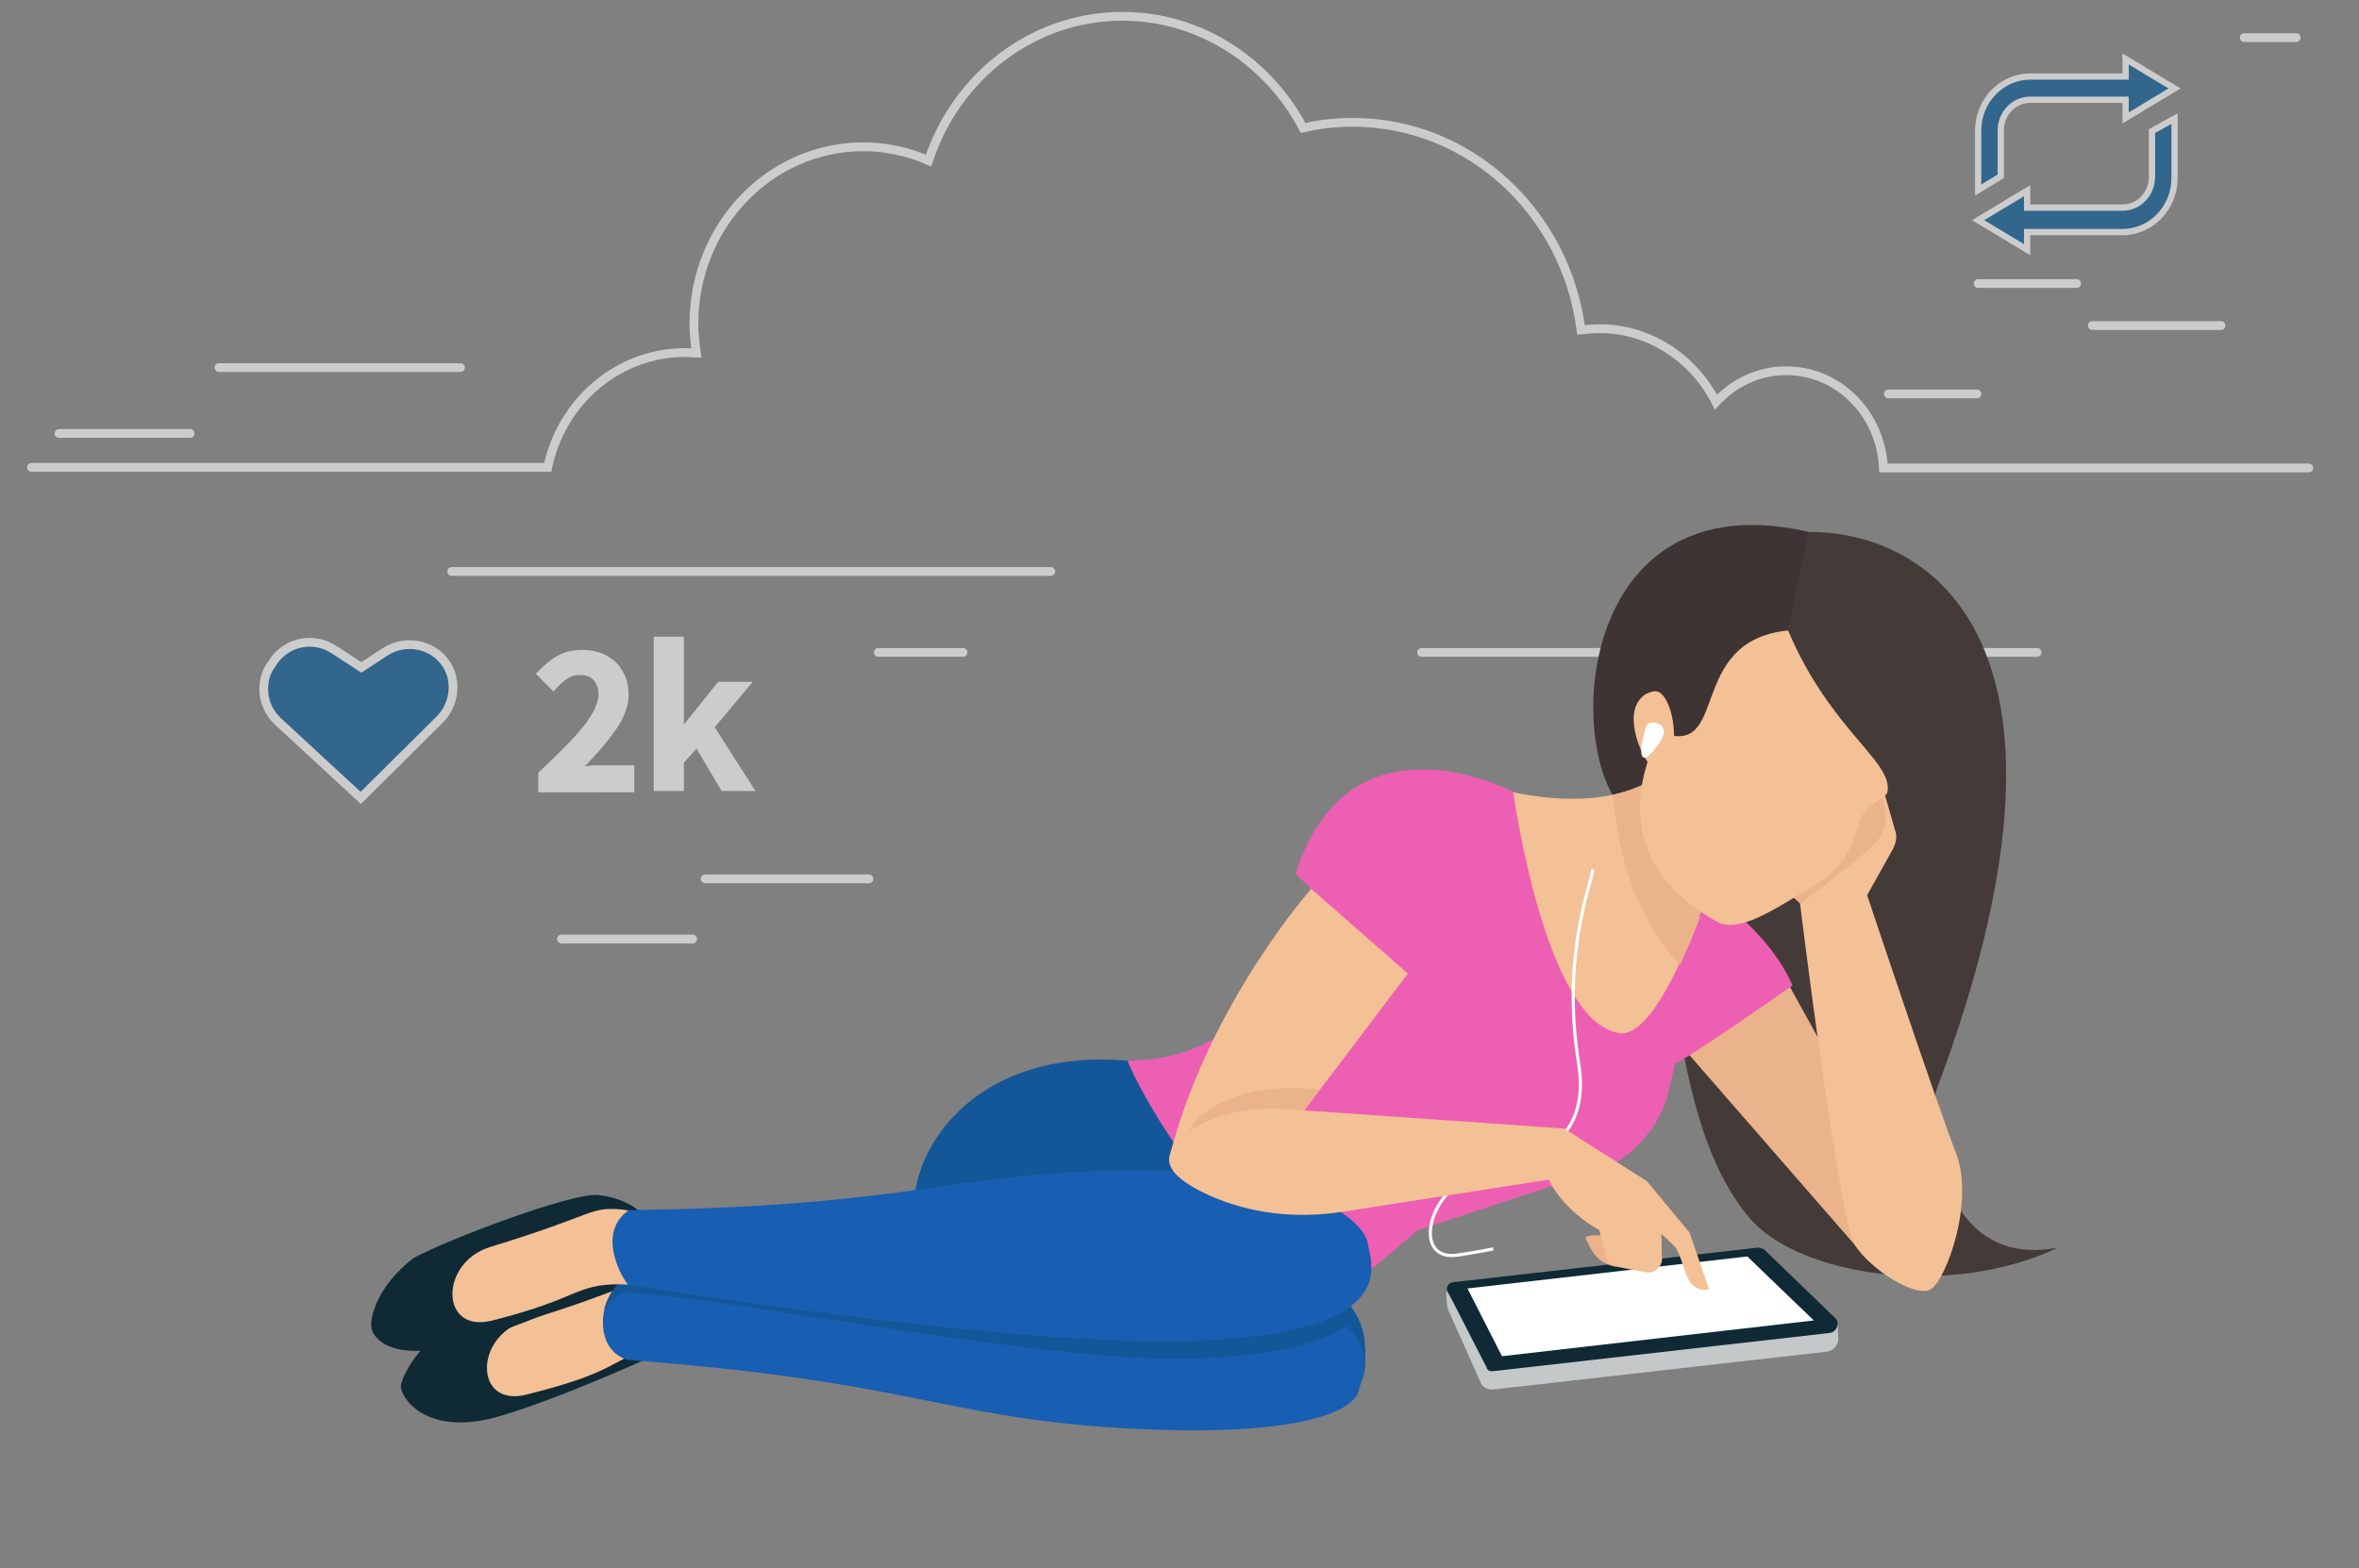<?xml version="1.0" encoding="utf-8"?>
<!-- Generator: Adobe Illustrator 23.0.2, SVG Export Plug-In . SVG Version: 6.00 Build 0)  -->
<svg version="1.1" id="Layer_1" xmlns="http://www.w3.org/2000/svg" xmlns:xlink="http://www.w3.org/1999/xlink" x="0px" y="0px"
	 viewBox="0 0 376 250" style="enable-background:new 0 0 376 250;" xml:space="preserve">
<rect x="0" y="0" width="376" height="250" fill="#808080" stroke="none"/>
<style type="text/css">
	.st0{fill:none;stroke:#CCCCCC;stroke-width:1.4;stroke-linecap:round;stroke-miterlimit:10;}
	.st1{fill:#145799;}
	.st2{fill:#443A38;}
	.st3{opacity:0.1;}
	.st4{fill:#EAB38B;}
	.st5{fill:#F4C095;}
	.st6{fill:#ED5FB3;}
	.st7{fill:#C5C8C9;}
	.st8{fill:#102A35;}
	.st9{fill:#FFFFFF;}
	.st10{fill:#185EB2;}
	.st11{fill:none;stroke:#FFFFFF;stroke-width:0.5;stroke-miterlimit:10;}
	.st12{fill:#32668C;stroke:#CCCCCC;stroke-width:1.4;stroke-linecap:round;stroke-miterlimit:10;}
	.st13{fill:#CCCCCC;stroke:#CCCCCC;stroke-miterlimit:10;}
	.st14{fill:#32668C;stroke:#CCCCCC;stroke-linecap:round;stroke-miterlimit:10;}
</style>
<g>
	<path class="st0" d="M368,74.6h-67.8c-0.4-8.6-7.1-15.5-15.5-15.5c-4.4,0-8.3,1.9-11.2,5C270,57.2,263,52.4,255,52.4
		c-1,0-2,0.1-3,0.2c-2.4-18.7-17.8-33.1-36.4-33.1c-2.7,0-5.4,0.3-7.9,0.9c-5.6-10.6-16.4-17.8-28.8-17.8c-14.3,0-26.5,9.6-30.9,23
		c-3.2-1.4-6.7-2.2-10.4-2.2c-14.9,0-27,12.6-27,28.2c0,1.6,0.2,3.2,0.4,4.7c-0.6,0-1.2-0.1-1.8-0.1c-10.7,0-19.7,7.8-21.9,18.3H5"
		/>
	<line class="st0" x1="72" y1="91.1" x2="167.5" y2="91.1"/>
	<line class="st0" x1="140" y1="104" x2="153.5" y2="104"/>
	<line class="st0" x1="226.6" y1="104" x2="324.7" y2="104"/>
</g>
<g>
	<path class="st1" d="M179.8,169.1c-32.7-3-42.5,28.2-27,36.7c15.5,8.6,51.8,16.7,51.8,16.7s12.7,4.2,13-5.1
		c0.2-6.9-0.4-10.3-18.6-23.1C188.6,187,189.5,171.1,179.8,169.1z"/>
	<path class="st2" d="M257,126.7c-7.4-13.3-2.9-49.8,31.3-41.9c19.5-0.1,47.1,17.8,20.4,88.8c-1.3,3.5-0.5,29,19.3,25.3
		c-17.2,8.2-41.4,4.5-49.2-4.8C262.6,174.8,269.1,132.6,257,126.7z"/>
	<path class="st3" d="M257,126.7c3.3,1.6,5.3,6,6.6,11.9l21.3-38.1l3.4-15.7C254.1,76.9,249.6,113.4,257,126.7z"/>
	<polygon class="st4" points="281.9,151.2 305.7,194.2 297.5,200.6 267.1,165.7 	"/>
	<path class="st5" d="M295.6,198.4c-2.5-4-8.7-54.4-8.7-54.4l-5.8-5.3l18.2-15.9l2.8,9.7c0.3,0.9,0.1,1.8-0.3,2.7l-4.2,7.5
		c0,0,10.9,32.7,14.2,41.2c2.9,7.6-1.5,19.9-4,21.6C305.4,207,298.1,202.4,295.6,198.4z"/>
	<path class="st4" d="M300.5,129.5l-1.1-6.7l-18.2,15.9l5.8,5.3c0,0,9.6-6.9,12.4-10.2C300.3,132.5,300.7,131,300.5,129.5z"/>
	<path class="st6" d="M278.4,147.1c-7.8-7.4-16-10.3-16-10.3c-1.1-1.5-19.7-9.6-21.1-10.5c0,0-26.2-14-34.8,13l2.4,2.3
		c0,0-4,27.3-29.2,27.5c5.1,12.2,25.7,40.8,35.6,36l10.7-9l21-6.9l3.8-0.9c7.7-1.9,13.7-7.6,15.3-14.8l0.9-4.1
		c-0.4,1.1,18.7-12.3,18.7-12.3S284,152.4,278.4,147.1z"/>
	<g>
		<path class="st7" d="M238.2,217.8l-7.7-12.1l0.1,1.9c0,0.6,0.2,1.1,0.4,1.6l5,11.2c0.3,0.8,1.2,1.2,2.1,1.1l52.9-6
			c1.2-0.1,2.1-1.1,2-2.2l-0.1-2.1L238.2,217.8z"/>
		<path class="st8" d="M291.6,212.5l-53.7,6.1c-0.4,0-0.8-0.1-0.9-0.5l-6.3-12.3c-0.3-0.6,0.2-1.3,0.9-1.4l48.5-5.5
			c0.4,0,0.8,0.1,1.1,0.3l11.4,11C293.3,211,292.7,212.4,291.6,212.5z"/>
		<polygon class="st9" points="289.1,210.5 278.5,200.3 233.9,205.4 239.4,216.2 		"/>
	</g>
	<g>
		<path class="st8" d="M109.3,207.2c0,0-0.8-2.9-7.3-3.6c-4.1-0.4-20.3,5.8-30.6,8.7c-4.2,1.2-7.3,6.9-7.5,8.6
			c-0.2,1.7,3.9,8.3,15.6,4.9c11.7-3.4,30-12.1,30-12.1L109.3,207.2z"/>
		<path class="st5" d="M104.5,204.6c-5.2-0.4-3.6,0.7-20.9,6c-8.1,2.5-8,13.9,0.4,11.7c14.8-3.7,13.1-5.5,19.5-7.2
			C108.2,209.3,111.4,205.2,104.5,204.6z"/>
		<path class="st10" d="M100.1,216.8c0,0-4-0.8-4-6c0-5.2,4-7.1,4-7.1s63-1.8,91.5,1.1c31,3.1,25.9,13.1,25,16.8
			c-0.8,3.7-10.9,7.9-40.4,5.9C149.9,225.6,143.9,220.1,100.1,216.8z"/>
		<path class="st1" d="M100.1,203.7c-2.7,0.8-3.8,5-3.8,5c0.9-1.3,3-2.8,4.1-2.7c20.6,1.6,68.2,11.7,91.5,10.5
			c12.4-0.6,19.1-2.6,22.7-5.1c-3.3-2.8-9.9-5.3-22.9-6.6C163.1,201.9,102.8,202.9,100.1,203.7z"/>
		<path class="st8" d="M103.9,195.3c0,0-2.1-4.1-8.6-4.8c-4.1-0.4-23.5,6.9-29.3,10c-5.7,4.3-7.1,9.4-6.8,11.2
			c0.3,1.6,3.1,5.7,14.8,2.4c11.7-3.4,30-12.1,30-12.1L103.9,195.3z"/>
		<path class="st5" d="M99,192.8c-5.2-0.4-3.6,0.7-20.9,6c-8.1,2.5-8,13.9,0.4,11.7c14.8-3.7,13.1-6.2,22.2-5.7
			C107.1,201.4,106,193.4,99,192.8z"/>
		<path class="st10" d="M100.3,192.9c0,0-3.2,1.7-2.6,6.1c0.5,3.5,2.4,5.8,2.4,5.8s63.2,10.4,91.9,8.9c31.2-1.6,26.6-11.9,26-15.5
			c-0.6-3.7-10.2-12.2-39.7-11.6C151.8,187,144.4,192.4,100.3,192.9z"/>
	</g>
	<path class="st5" d="M209,141.7c0,0-16.2,18.2-22.5,42.3c-1.3,4.9,12.4,4.9,16.5-0.6c6.6-8.6,21.4-28.2,21.4-28.2L209,141.7z"/>
	<path class="st4" d="M207.9,173.5c-4.3-0.3-8.7,0.3-12.6,2c-2.6,1.2-5.1,2.8-5.9,5.2c-0.9,2.5,2.2,4.7,6.1,6.5c0.1,0,0.1,0,0.2,0.1
		c2.9-0.6,5.7-1.8,7.3-3.9c1.9-2.6,4.6-6.1,7.4-9.7L207.9,173.5z"/>
	<path class="st5" d="M274.7,134.6l-7.4-13.9c0,0-5.8,9.8-26.1,5.6c0,0,5,36.6,16.9,38.4C265.7,165.8,274.7,134.6,274.7,134.6z"/>
	<path class="st4" d="M272.9,140.5c1.2-3.5,1.9-5.9,1.9-5.9l-3.5-6.6l-5.7-5.3c-1.6,1.4-4.3,3.1-8.5,4c0.5,6.2,2.5,18.8,10.7,27.1
		c1.1-2.4,2.2-5,3.1-7.4C270.7,144.1,271.4,142,272.9,140.5z"/>
	<path class="st5" d="M260.4,115.1c0.2,3.6,2.7,8.1,4.2,8c1.4-0.1,2.4-3,2.2-6.6c-0.2-3.6-1.6-6.4-3-6.3
		C262.3,110.3,260.2,111.6,260.4,115.1z"/>
	<path class="st5" d="M274.2,147.2c-15-7.9-14.8-20.4-9.6-30.5c11.3,4.4,3.9-14.5,20.4-16.2c6.8,16.1,17,21,15.8,25.9
		c-0.2,0.7-3.4,2-4.2,4.1c-1.2,3.4-2,7.3-6.6,10.1C283.5,144.6,277.8,148.5,274.2,147.2z"/>
	<path class="st9" d="M261.9,117.6c-0.4,1.8-0.5,3.2,0.3,3.2c0.7-0.1,3.1-2.9,3-4.2c-0.1-1.3-1.4-1.5-2.1-1.4
		C262.3,115.3,262.2,116.4,261.9,117.6z"/>
	<path class="st11" d="M253.9,138.6c-0.4,2.6-5,14-2.3,30.8c2.7,16.8-13.9,15.8-19.1,19.3c-5.3,3.6-6.6,12.2-0.3,11.4
		c2.2-0.3,5.8-1,5.8-1"/>
	<path class="st5" d="M186.5,184c-0.9,2.5,2.2,4.7,6.1,6.5c6.6,3,14,3.8,21.2,2.7l34.7-5.4l0.7-7.9l-44.3-3.1
		c-4.3-0.3-8.7,0.3-12.6,2C189.8,179.9,187.3,181.6,186.5,184z"/>
	<path class="st4" d="M257.4,201.9c-1.7-0.3-3.1-1.4-3.8-2.8c-0.3-0.6-0.6-1.1-0.8-1.5c-0.7-1.1,4.6-0.7,4.9,0
		C257.8,197.8,258.3,202,257.4,201.9C257.5,201.9,257.4,201.9,257.4,201.9z"/>
	<path class="st5" d="M269.3,196.5l-6.8-8.2l-13.2-8.4c0,0-5.4,3.8-1.7,9.5c2.2,3.4,5.2,5.5,7.3,6.7l1.2,4.5
		c0.2,0.7,0.7,1.2,1.4,1.3l5.3,1c1.1-0.1,2-1,2.1-2l-0.1-4.2c0.7,0.6,2.1,2,2.1,2s0.5,0.2,1.7,4c1.2,3.8,3.8,2.8,3.8,2.8
		L269.3,196.5z"/>
</g>
<line class="st0" x1="89.5" y1="149.7" x2="110.4" y2="149.7"/>
<line class="st0" x1="34.9" y1="58.6" x2="73.4" y2="58.6"/>
<line class="st0" x1="112.4" y1="140.1" x2="138.5" y2="140.1"/>
<line class="st0" x1="9.4" y1="69.1" x2="30.3" y2="69.1"/>
<path class="st12" d="M70.1,114.7l-12.6,12.5L44.3,115c-2.4-2.2-3-5.9-1.3-8.7l0.3-0.4c2-3.5,6.6-4.6,10-2.3l4.3,2.8l3.8-2.5
	c3.6-2.3,8.4-1,10.2,2.8l0,0C72.8,109.3,72.2,112.6,70.1,114.7z"/>
<g>
	<path class="st13" d="M86.3,123.4c1.5-1.4,2.8-2.7,4-3.9c1.2-1.2,2.2-2.3,3-3.3c0.8-1,1.5-2,1.9-2.9c0.4-0.9,0.7-1.7,0.7-2.5
		c0-1.1-0.3-2-0.9-2.7c-0.6-0.7-1.5-1-2.6-1c-0.8,0-1.6,0.2-2.3,0.7c-0.7,0.5-1.3,1-1.9,1.7l-2.1-2.1c1-1,2-1.9,3-2.4
		c1-0.6,2.3-0.9,3.8-0.9c1,0,2,0.2,2.8,0.5c0.8,0.3,1.5,0.8,2.1,1.3c0.6,0.6,1,1.3,1.4,2.1c0.3,0.8,0.5,1.7,0.5,2.7
		c0,0.9-0.2,1.9-0.6,2.9c-0.4,1-1,2-1.7,2.9c-0.7,1-1.5,2-2.5,3.1c-0.9,1-1.9,2.1-3,3.2c0.6,0,1.2-0.1,1.8-0.2
		c0.6-0.1,1.2-0.1,1.7-0.1h5.2v3.3H86.3V123.4z"/>
	<path class="st13" d="M104.7,102h3.8v14.8h0.1l6.1-7.6h4.2l-5.6,6.7l6.2,9.7h-4.2l-4.2-7.1l-2.6,2.9v4.2h-3.8V102z"/>
</g>
<line class="st12" x1="331" y1="45.2" x2="315.3" y2="45.2"/>
<line class="st12" x1="354" y1="51.9" x2="333.5" y2="51.9"/>
<line class="st12" x1="315.1" y1="62.8" x2="301" y2="62.8"/>
<line class="st12" x1="366" y1="6" x2="357.7" y2="6"/>
<g>
	<path class="st14" d="M338.8,18.8l7.8-4.7l-7.8-4.7v2.3v0.5h-15.2c-4.6,0-8.3,3.9-8.3,8.6l0,9.5l3.6-2.2l0-7.3
		c0-2.7,2.1-4.9,4.7-4.9h15.2v0.4V18.8z"/>
	<path class="st14" d="M343,20.9l0,7.3c0,2.7-2.1,4.9-4.7,4.9h-15.2v-0.4v-2.3l-7.8,4.7l7.8,4.7v-2.3v-0.5h15.2
		c4.6,0,8.3-3.9,8.3-8.6l0-9.5L343,20.9z"/>
</g>
</svg>
